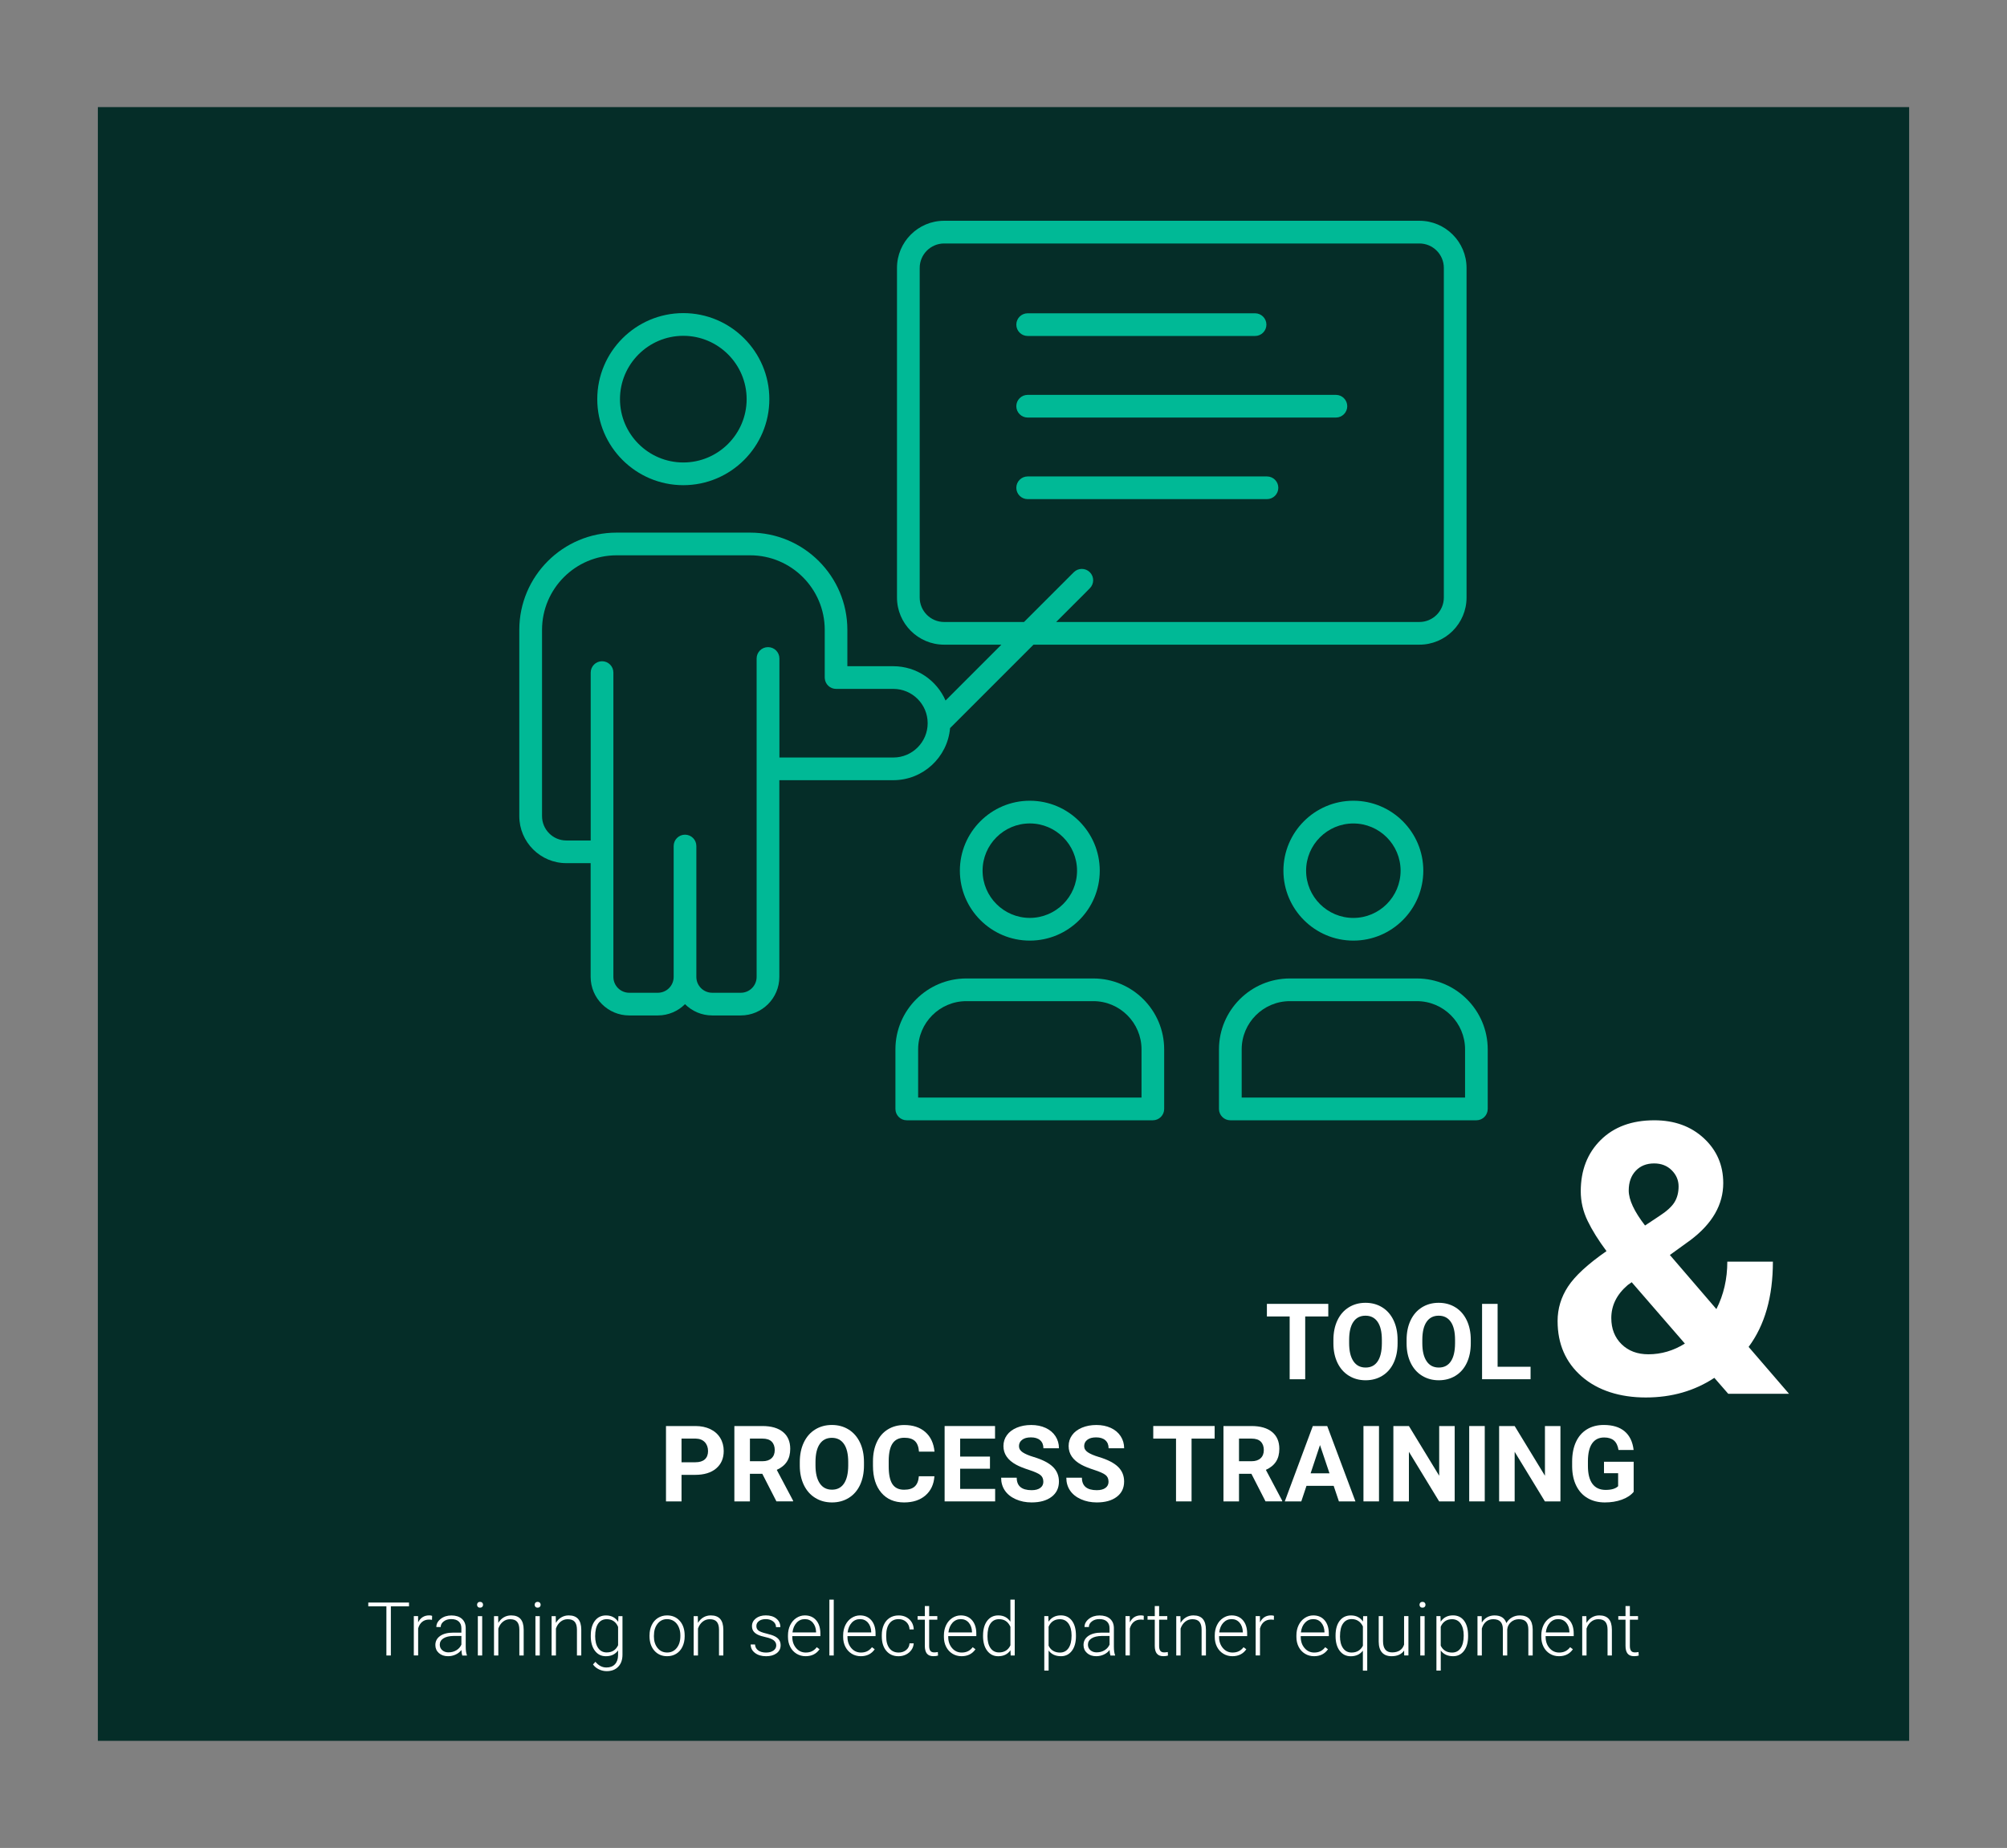 <svg xmlns="http://www.w3.org/2000/svg" id="Ebene_1" data-name="Ebene 1" viewBox="0 0 755.53 695.68"><rect x="0" y="0" width="755.53" height="695.68" fill="#808080" stroke="none"/><defs><style>      .cls-1 {        fill: #052d28;      }      .cls-2 {        fill: #fff;      }      .cls-3 {        fill: #00b996;        fill-rule: evenodd;      }    </style></defs><rect class="cls-1" x="36.84" y="40.32" width="681.85" height="615.03"></rect><path class="cls-3" d="M357.64,274.11l31.42-31.42h145.28c9.78,0,17.74-7.95,17.74-17.74v-124.09c0-9.78-7.96-17.75-17.74-17.75h-178.93c-9.78,0-17.74,7.96-17.74,17.75v124.09c0,9.78,7.96,17.74,17.74,17.74h21.56l-21.02,21.03c-3.31-7.59-10.88-12.92-19.68-12.92h-17.28v-13.69c0-20.18-16.42-36.6-36.6-36.6h-50.3c-20.18,0-36.6,16.42-36.6,36.6v70.13c0,9.76,7.94,17.7,17.7,17.7h9.16v42.82c0,8,6.51,14.51,14.51,14.51h10.78c3.99,0,7.6-1.62,10.23-4.24,2.63,2.62,6.24,4.24,10.23,4.24h10.78c8,0,14.5-6.51,14.5-14.5v-74.06h42.9c11.2,0,20.43-8.64,21.37-19.61h-.01ZM355.41,234.15c-5.07,0-9.19-4.13-9.19-9.2v-124.09c0-5.07,4.12-9.2,9.19-9.2h178.93c5.07,0,9.19,4.12,9.19,9.2v124.09c0,5.07-4.13,9.2-9.19,9.2h-136.75l12.68-12.68c1.67-1.67,1.67-4.37,0-6.05-1.67-1.67-4.37-1.67-6.05,0l-18.73,18.73h-30.1.02ZM289.1,243.62c-2.36,0-4.27,1.92-4.27,4.27v119.88c0,3.29-2.67,5.96-5.95,5.96h-10.78c-3.29,0-5.96-2.67-5.96-5.96v-49.28c0-2.36-1.91-4.27-4.27-4.27s-4.27,1.92-4.27,4.27v49.28c0,3.29-2.67,5.96-5.95,5.96h-10.78c-3.29,0-5.96-2.67-5.96-5.96v-114.57c0-2.36-1.91-4.27-4.27-4.27s-4.27,1.92-4.27,4.27v63.21h-9.16c-5.05,0-9.16-4.11-9.16-9.17v-37.8h0v-32.33c0-15.47,12.58-28.06,28.06-28.06h50.3c15.47,0,28.06,12.58,28.06,28.06v17.96h0c0,.11,0,.21.02.32.16,2.21,2,3.95,4.25,3.95h21.57c7.11,0,12.9,5.78,12.91,12.89v.05c-.01,7.1-5.8,12.89-12.91,12.89h-42.9v-37.28c0-2.36-1.92-4.27-4.27-4.27h-.04Z"></path><path class="cls-3" d="M257.23,182.65c17.86,0,32.39-14.53,32.39-32.39s-14.53-32.39-32.39-32.39-32.39,14.53-32.39,32.39,14.53,32.39,32.39,32.39h0ZM257.23,126.42c13.15,0,23.84,10.7,23.84,23.84s-10.7,23.84-23.84,23.84-23.84-10.7-23.84-23.84,10.7-23.84,23.84-23.84Z"></path><path class="cls-3" d="M411.56,368.35h-47.79c-14.72,0-26.69,11.97-26.69,26.69v22.43c0,2.36,1.91,4.27,4.27,4.27h92.63c2.36,0,4.27-1.92,4.27-4.27v-22.43c0-14.72-11.97-26.69-26.69-26.69h0ZM429.71,413.19h-84.08v-18.15c0-10.01,8.14-18.15,18.15-18.15h47.79c10.01,0,18.15,8.15,18.15,18.15v18.15h-.01Z"></path><path class="cls-3" d="M361.34,327.77c0,14.51,11.81,26.33,26.33,26.33s26.33-11.81,26.33-26.33-11.81-26.33-26.33-26.33-26.33,11.81-26.33,26.33ZM405.45,327.77c0,9.81-7.98,17.78-17.78,17.78s-17.78-7.98-17.78-17.78,7.98-17.78,17.78-17.78,17.78,7.98,17.78,17.78Z"></path><path class="cls-3" d="M533.36,368.35h-47.79c-14.72,0-26.69,11.97-26.69,26.69v22.43c0,2.36,1.92,4.27,4.27,4.27h92.63c2.36,0,4.27-1.92,4.27-4.27v-22.43c0-14.72-11.97-26.69-26.69-26.69ZM551.51,413.19h-84.08v-18.15c0-10.01,8.14-18.15,18.15-18.15h47.79c10.01,0,18.15,8.15,18.15,18.15v18.15h-.01Z"></path><path class="cls-3" d="M509.47,301.44c-14.52,0-26.33,11.81-26.33,26.33s11.81,26.33,26.33,26.33,26.33-11.81,26.33-26.33-11.81-26.33-26.33-26.33ZM509.47,345.56c-9.81,0-17.79-7.98-17.79-17.78s7.98-17.78,17.79-17.78,17.78,7.98,17.78,17.78-7.98,17.78-17.78,17.78Z"></path><path class="cls-3" d="M386.86,126.48h85.61c2.36,0,4.27-1.92,4.27-4.27s-1.92-4.27-4.27-4.27h-85.61c-2.36,0-4.27,1.92-4.27,4.27s1.91,4.27,4.27,4.27Z"></path><path class="cls-3" d="M386.86,157.19h116.04c2.36,0,4.27-1.92,4.27-4.27s-1.92-4.27-4.27-4.27h-116.04c-2.36,0-4.27,1.92-4.27,4.27s1.91,4.27,4.27,4.27Z"></path><path class="cls-3" d="M481.22,183.63c0-2.36-1.91-4.27-4.27-4.27h-90.09c-2.36,0-4.27,1.92-4.27,4.27s1.91,4.27,4.27,4.27h90.09c2.36,0,4.27-1.92,4.27-4.27Z"></path><path class="cls-2" d="M586.35,497.35c0-4.7,1.31-9.04,3.94-13.04s7.45-8.44,14.47-13.32c-3.02-4.04-5.4-7.85-7.11-11.4-1.72-3.56-2.58-7.27-2.58-11.13,0-7.9,2.5-14.33,7.5-19.29,5-4.95,11.73-7.43,20.19-7.43,7.58,0,13.8,2.26,18.66,6.77,4.86,4.51,7.29,10.14,7.29,16.88,0,8.09-4.09,15.23-12.28,21.41l-7.81,5.65,17.51,20.37c2.74-5.39,4.11-11.35,4.11-17.86h17.16c0,13.21-3.05,23.9-9.14,32.09l15.21,17.65h-22.88l-5.23-6c-7.49,4.93-16.09,7.39-25.81,7.39s-18.09-2.64-24.13-7.92c-6.04-5.28-9.07-12.22-9.07-20.82h0ZM620.53,509.83c4.84,0,9.42-1.34,13.74-4.03l-20.02-23.1-1.47,1.04c-4.14,3.52-6.21,7.68-6.21,12.45,0,4.04,1.29,7.32,3.87,9.85,2.58,2.53,5.94,3.79,10.08,3.79h.01ZM613.13,448.17c0,3.49,2.05,7.88,6.14,13.18l5.37-3.56c2.74-1.77,4.64-3.49,5.69-5.16,1.04-1.67,1.57-3.67,1.57-6s-.86-4.35-2.58-6.07c-1.72-1.72-3.93-2.58-6.63-2.58-2.88,0-5.2.93-6.94,2.79s-2.62,4.32-2.62,7.39h0Z"></path><g><path class="cls-2" d="M256.56,555.21v10h-5.85v-28.37h11.07c2.13,0,4,.39,5.62,1.17,1.62.78,2.86,1.89,3.73,3.32s1.31,3.07,1.31,4.9c0,2.78-.95,4.97-2.85,6.58-1.9,1.61-4.54,2.41-7.9,2.41h-5.12ZM256.56,550.48h5.22c1.55,0,2.72-.36,3.54-1.09.81-.73,1.22-1.77,1.22-3.12s-.41-2.51-1.23-3.37c-.82-.86-1.95-1.3-3.39-1.33h-5.36v8.91Z"></path><path class="cls-2" d="M286.96,554.82h-4.66v10.39h-5.85v-28.37h10.54c3.35,0,5.94.75,7.76,2.24,1.82,1.49,2.73,3.61,2.73,6.33,0,1.94-.42,3.55-1.26,4.84-.84,1.29-2.11,2.32-3.81,3.09l6.14,11.59v.27h-6.27l-5.32-10.39ZM282.31,550.09h4.72c1.47,0,2.6-.37,3.41-1.12s1.21-1.78,1.21-3.09-.38-2.39-1.14-3.16-1.93-1.15-3.5-1.15h-4.7v8.52Z"></path><path class="cls-2" d="M325.24,551.67c0,2.79-.49,5.24-1.48,7.35s-2.4,3.73-4.24,4.87c-1.84,1.14-3.95,1.71-6.32,1.71s-4.45-.57-6.29-1.7c-1.84-1.13-3.27-2.74-4.29-4.84-1.01-2.1-1.53-4.51-1.54-7.24v-1.4c0-2.79.5-5.25,1.51-7.38,1.01-2.12,2.43-3.75,4.27-4.89,1.84-1.14,3.94-1.71,6.3-1.71s4.47.57,6.3,1.71c1.84,1.14,3.26,2.77,4.27,4.89s1.51,4.58,1.51,7.36v1.27ZM319.31,550.38c0-2.97-.53-5.24-1.6-6.78-1.07-1.55-2.59-2.32-4.56-2.32s-3.48.76-4.54,2.29c-1.07,1.53-1.6,3.76-1.62,6.71v1.38c0,2.9.53,5.14,1.6,6.74,1.06,1.6,2.6,2.4,4.6,2.4s3.47-.77,4.52-2.31c1.05-1.54,1.58-3.78,1.6-6.73v-1.38Z"></path><path class="cls-2" d="M351.76,555.76c-.22,3.05-1.35,5.46-3.38,7.21-2.03,1.75-4.71,2.63-8.04,2.63-3.64,0-6.5-1.22-8.58-3.67-2.08-2.45-3.13-5.81-3.13-10.08v-1.73c0-2.73.48-5.13,1.44-7.21.96-2.08,2.33-3.67,4.12-4.78,1.79-1.11,3.86-1.67,6.23-1.67,3.27,0,5.91.88,7.91,2.63,2,1.75,3.16,4.22,3.47,7.39h-5.85c-.14-1.83-.65-3.16-1.53-3.99s-2.21-1.24-4-1.24c-1.95,0-3.41.7-4.38,2.09s-1.46,3.56-1.49,6.5v2.14c0,3.07.46,5.31,1.39,6.72s2.39,2.12,4.39,2.12c1.81,0,3.15-.41,4.04-1.24.89-.83,1.4-2.1,1.53-3.83h5.85Z"></path><path class="cls-2" d="M372.67,552.91h-11.22v7.6h13.17v4.7h-19.02v-28.37h18.98v4.74h-13.13v6.76h11.22v4.58Z"></path><path class="cls-2" d="M392.76,557.77c0-1.1-.39-1.95-1.17-2.54s-2.18-1.21-4.21-1.87c-2.03-.66-3.63-1.3-4.81-1.94-3.22-1.74-4.83-4.09-4.83-7.04,0-1.53.43-2.9,1.3-4.1.86-1.2,2.1-2.14,3.72-2.82,1.62-.68,3.43-1.01,5.45-1.01s3.83.37,5.42,1.1c1.58.73,2.82,1.77,3.69,3.11.88,1.34,1.32,2.86,1.32,4.56h-5.85c0-1.3-.41-2.31-1.23-3.03-.82-.72-1.97-1.08-3.45-1.08s-2.54.3-3.33.91c-.79.6-1.19,1.4-1.19,2.39,0,.92.46,1.7,1.39,2.32.93.62,2.3,1.21,4.1,1.75,3.33,1,5.75,2.24,7.27,3.72,1.52,1.48,2.28,3.33,2.28,5.53,0,2.46-.93,4.38-2.79,5.78s-4.36,2.09-7.5,2.09c-2.18,0-4.17-.4-5.96-1.2-1.79-.8-3.16-1.89-4.1-3.28-.94-1.39-1.41-3-1.41-4.83h5.87c0,3.13,1.87,4.7,5.61,4.7,1.39,0,2.48-.28,3.25-.85.78-.56,1.17-1.35,1.17-2.37Z"></path><path class="cls-2" d="M417.3,557.77c0-1.1-.39-1.95-1.17-2.54s-2.18-1.21-4.21-1.87c-2.03-.66-3.63-1.3-4.81-1.94-3.22-1.74-4.83-4.09-4.83-7.04,0-1.53.43-2.9,1.3-4.1.86-1.2,2.1-2.14,3.72-2.82,1.62-.68,3.43-1.01,5.45-1.01s3.83.37,5.42,1.1c1.58.73,2.82,1.77,3.69,3.11.88,1.34,1.32,2.86,1.32,4.56h-5.85c0-1.3-.41-2.31-1.23-3.03-.82-.72-1.97-1.08-3.45-1.08s-2.54.3-3.33.91c-.79.6-1.19,1.4-1.19,2.39,0,.92.46,1.7,1.39,2.32.93.62,2.3,1.21,4.1,1.75,3.33,1,5.75,2.24,7.27,3.72,1.52,1.48,2.28,3.33,2.28,5.53,0,2.46-.93,4.38-2.79,5.78s-4.36,2.09-7.5,2.09c-2.18,0-4.17-.4-5.96-1.2-1.79-.8-3.16-1.89-4.1-3.28-.94-1.39-1.41-3-1.41-4.83h5.87c0,3.13,1.87,4.7,5.61,4.7,1.39,0,2.48-.28,3.25-.85.78-.56,1.17-1.35,1.17-2.37Z"></path><path class="cls-2" d="M457.25,541.57h-8.69v23.64h-5.85v-23.64h-8.57v-4.74h23.11v4.74Z"></path><path class="cls-2" d="M471.08,554.82h-4.66v10.39h-5.85v-28.37h10.54c3.35,0,5.94.75,7.76,2.24,1.82,1.49,2.73,3.61,2.73,6.33,0,1.94-.42,3.55-1.26,4.84-.84,1.29-2.11,2.32-3.81,3.09l6.14,11.59v.27h-6.27l-5.32-10.39ZM466.42,550.09h4.72c1.47,0,2.6-.37,3.41-1.12s1.21-1.78,1.21-3.09-.38-2.39-1.14-3.16-1.93-1.15-3.5-1.15h-4.7v8.52Z"></path><path class="cls-2" d="M502.07,559.36h-10.25l-1.95,5.85h-6.22l10.56-28.37h5.42l10.62,28.37h-6.22l-1.97-5.85ZM493.39,554.63h7.09l-3.57-10.62-3.53,10.62Z"></path><path class="cls-2" d="M519.12,565.21h-5.85v-28.37h5.85v28.37Z"></path><path class="cls-2" d="M547.61,565.21h-5.85l-11.38-18.67v18.67h-5.85v-28.37h5.85l11.4,18.71v-18.71h5.83v28.37Z"></path><path class="cls-2" d="M558.93,565.21h-5.85v-28.37h5.85v28.37Z"></path><path class="cls-2" d="M587.42,565.21h-5.85l-11.38-18.67v18.67h-5.85v-28.37h5.85l11.4,18.71v-18.71h5.83v28.37Z"></path><path class="cls-2" d="M614.98,561.63c-1.05,1.26-2.54,2.24-4.46,2.93-1.92.7-4.05,1.04-6.39,1.04-2.46,0-4.61-.54-6.46-1.61-1.85-1.07-3.28-2.63-4.29-4.67-1.01-2.04-1.52-4.44-1.55-7.19v-1.93c0-2.83.48-5.28,1.43-7.36.96-2.07,2.33-3.66,4.13-4.75,1.8-1.1,3.91-1.65,6.32-1.65,3.37,0,6,.8,7.89,2.41s3.02,3.94,3.37,7h-5.69c-.26-1.62-.83-2.81-1.72-3.57-.89-.75-2.12-1.13-3.67-1.13-1.99,0-3.5.75-4.54,2.24-1.04,1.49-1.57,3.72-1.58,6.67v1.81c0,2.98.57,5.22,1.7,6.74,1.13,1.52,2.79,2.28,4.97,2.28s3.76-.47,4.7-1.4v-4.89h-5.32v-4.31h11.17v11.32Z"></path></g><g><path class="cls-2" d="M153.97,604.71h-6.83v18.51h-1.68v-18.51h-6.82v-1.42h15.33v1.42Z"></path><path class="cls-2" d="M162.62,609.8c-.35-.06-.72-.1-1.11-.1-1.02,0-1.89.29-2.59.86s-1.21,1.4-1.51,2.48v10.17h-1.63v-14.81h1.6l.03,2.35c.87-1.75,2.26-2.63,4.18-2.63.46,0,.82.06,1.08.18l-.04,1.49Z"></path><path class="cls-2" d="M174.02,623.22c-.17-.47-.27-1.15-.32-2.07-.58.75-1.31,1.33-2.2,1.73-.89.41-1.83.61-2.83.61-1.42,0-2.58-.4-3.46-1.19-.88-.79-1.32-1.8-1.32-3.01,0-1.44.6-2.58,1.8-3.42s2.87-1.26,5.02-1.26h2.97v-1.68c0-1.06-.33-1.89-.98-2.5-.65-.61-1.6-.91-2.85-.91-1.14,0-2.09.29-2.83.88-.75.58-1.12,1.29-1.12,2.11h-1.64c0-1.19.55-2.21,1.64-3.07,1.09-.86,2.44-1.29,4.04-1.29s2.96.41,3.91,1.24c.95.83,1.44,1.98,1.47,3.46v7.01c0,1.43.15,2.51.45,3.22v.16h-1.75ZM168.87,622.04c1.09,0,2.07-.26,2.94-.79.86-.53,1.49-1.24,1.88-2.12v-3.26h-2.93c-1.63.02-2.91.32-3.83.9-.92.58-1.38,1.38-1.38,2.39,0,.83.31,1.52.92,2.07.62.55,1.42.82,2.4.82Z"></path><path class="cls-2" d="M179.59,604.13c0-.31.1-.57.3-.78.2-.21.47-.32.82-.32s.62.11.83.32c.21.21.31.47.31.78s-.1.57-.31.78c-.21.21-.48.31-.83.31s-.62-.1-.82-.31c-.2-.21-.3-.47-.3-.78ZM181.52,623.22h-1.64v-14.81h1.64v14.81Z"></path><path class="cls-2" d="M187.53,608.41l.05,2.53c.56-.91,1.25-1.61,2.08-2.09.83-.48,1.75-.72,2.75-.72,1.59,0,2.77.45,3.55,1.34.78.89,1.17,2.24,1.18,4.03v9.72h-1.63v-9.73c0-1.32-.29-2.31-.84-2.96-.55-.65-1.44-.97-2.65-.97-1.01,0-1.91.32-2.69.95-.78.63-1.36,1.49-1.73,2.57v10.14h-1.63v-14.81h1.56Z"></path><path class="cls-2" d="M201.27,604.13c0-.31.1-.57.3-.78.2-.21.47-.32.82-.32s.62.11.83.32c.21.21.31.47.31.78s-.1.57-.31.78c-.21.21-.48.31-.83.31s-.62-.1-.82-.31c-.2-.21-.3-.47-.3-.78ZM203.2,623.22h-1.64v-14.81h1.64v14.81Z"></path><path class="cls-2" d="M209.21,608.41l.05,2.53c.56-.91,1.25-1.61,2.08-2.09.83-.48,1.75-.72,2.75-.72,1.59,0,2.77.45,3.55,1.34.78.89,1.17,2.24,1.18,4.03v9.72h-1.63v-9.73c0-1.32-.29-2.31-.84-2.96-.55-.65-1.44-.97-2.65-.97-1.01,0-1.91.32-2.69.95-.78.63-1.36,1.49-1.73,2.57v10.14h-1.63v-14.81h1.56Z"></path><path class="cls-2" d="M222.4,615.68c0-2.32.51-4.16,1.54-5.51,1.03-1.36,2.42-2.03,4.18-2.03,2.02,0,3.55.8,4.6,2.41l.08-2.14h1.53v14.51c0,1.91-.53,3.42-1.6,4.53-1.07,1.11-2.51,1.67-4.34,1.67-1.03,0-2.01-.23-2.95-.69s-1.67-1.07-2.21-1.84l.92-.99c1.16,1.42,2.54,2.14,4.13,2.14,1.37,0,2.44-.4,3.2-1.21.77-.81,1.16-1.93,1.19-3.36v-1.86c-1.05,1.46-2.58,2.19-4.59,2.19-1.72,0-3.09-.68-4.13-2.05-1.04-1.37-1.56-3.22-1.56-5.54v-.22ZM224.05,615.96c0,1.89.38,3.38,1.14,4.47.76,1.09,1.83,1.64,3.2,1.64,2.02,0,3.45-.9,4.29-2.71v-6.89c-.38-.95-.94-1.67-1.66-2.17-.72-.5-1.59-.75-2.6-.75-1.38,0-2.45.54-3.22,1.62-.77,1.08-1.15,2.68-1.15,4.78Z"></path><path class="cls-2" d="M244.52,615.59c0-1.42.28-2.71.83-3.85.55-1.14,1.33-2.03,2.34-2.66,1.01-.63,2.15-.95,3.43-.95,1.97,0,3.57.69,4.79,2.07,1.22,1.38,1.83,3.21,1.83,5.5v.34c0,1.43-.28,2.72-.83,3.87-.55,1.15-1.33,2.03-2.33,2.65-1,.62-2.15.93-3.44.93-1.96,0-3.56-.69-4.79-2.07-1.23-1.38-1.84-3.21-1.84-5.5v-.33ZM246.16,616.04c0,1.77.46,3.22,1.38,4.36.92,1.14,2.12,1.7,3.61,1.7s2.68-.57,3.59-1.7c.92-1.14,1.38-2.63,1.38-4.5v-.31c0-1.13-.21-2.17-.63-3.11-.42-.94-1.01-1.67-1.77-2.18s-1.62-.77-2.6-.77c-1.46,0-2.65.57-3.57,1.72s-1.38,2.64-1.38,4.5v.3Z"></path><path class="cls-2" d="M262.69,608.41l.05,2.53c.56-.91,1.25-1.61,2.08-2.09.83-.48,1.75-.72,2.75-.72,1.59,0,2.77.45,3.55,1.34.78.89,1.17,2.24,1.18,4.03v9.72h-1.63v-9.73c0-1.32-.29-2.31-.84-2.96-.55-.65-1.44-.97-2.65-.97-1.01,0-1.91.32-2.69.95-.78.63-1.36,1.49-1.73,2.57v10.14h-1.63v-14.81h1.56Z"></path><path class="cls-2" d="M292.22,619.45c0-.81-.33-1.46-.98-1.96-.65-.49-1.64-.88-2.95-1.16-1.31-.28-2.33-.6-3.06-.96-.73-.36-1.26-.8-1.62-1.32-.35-.52-.53-1.15-.53-1.89,0-1.17.49-2.13,1.46-2.9.98-.76,2.23-1.14,3.75-1.14,1.65,0,2.98.41,3.98,1.23,1,.82,1.5,1.88,1.5,3.2h-1.64c0-.87-.36-1.59-1.09-2.16-.73-.57-1.64-.86-2.74-.86s-1.94.24-2.59.72c-.65.48-.98,1.1-.98,1.87s.27,1.31.81,1.72,1.53.78,2.97,1.12,2.51.7,3.23,1.08c.72.38,1.25.84,1.6,1.38.35.54.52,1.19.52,1.96,0,1.25-.5,2.25-1.51,3s-2.33,1.12-3.95,1.12c-1.73,0-3.12-.42-4.2-1.25s-1.61-1.89-1.61-3.17h1.64c.06.96.47,1.71,1.21,2.24.74.53,1.73.8,2.95.8,1.14,0,2.06-.25,2.77-.75.7-.5,1.05-1.14,1.05-1.9Z"></path><path class="cls-2" d="M303.28,623.49c-1.26,0-2.4-.31-3.42-.93-1.02-.62-1.81-1.49-2.38-2.59-.57-1.11-.85-2.35-.85-3.73v-.59c0-1.42.28-2.71.83-3.85.55-1.14,1.32-2.04,2.31-2.69s2.05-.98,3.2-.98c1.8,0,3.22.61,4.28,1.84,1.05,1.23,1.58,2.9,1.58,5.03v.92h-10.57v.31c0,1.68.48,3.08,1.44,4.2s2.17,1.68,3.63,1.68c.88,0,1.65-.16,2.32-.48s1.28-.83,1.83-1.53l1.03.78c-1.21,1.74-2.95,2.61-5.24,2.61ZM302.98,609.53c-1.23,0-2.27.45-3.11,1.36s-1.36,2.12-1.54,3.64h8.88v-.18c-.05-1.42-.45-2.58-1.22-3.48-.77-.89-1.77-1.34-3.01-1.34Z"></path><path class="cls-2" d="M313.86,623.22h-1.64v-21.03h1.64v21.03Z"></path><path class="cls-2" d="M324.05,623.49c-1.26,0-2.4-.31-3.42-.93-1.02-.62-1.81-1.49-2.38-2.59-.57-1.11-.85-2.35-.85-3.73v-.59c0-1.42.28-2.71.83-3.85.55-1.14,1.32-2.04,2.31-2.69s2.05-.98,3.2-.98c1.8,0,3.22.61,4.28,1.84,1.05,1.23,1.58,2.9,1.58,5.03v.92h-10.57v.31c0,1.68.48,3.08,1.44,4.2s2.17,1.68,3.63,1.68c.88,0,1.65-.16,2.32-.48s1.28-.83,1.83-1.53l1.03.78c-1.21,1.74-2.95,2.61-5.24,2.61ZM323.74,609.53c-1.23,0-2.27.45-3.11,1.36s-1.36,2.12-1.54,3.64h8.88v-.18c-.05-1.42-.45-2.58-1.22-3.48-.77-.89-1.77-1.34-3.01-1.34Z"></path><path class="cls-2" d="M338.27,622.11c1.14,0,2.1-.32,2.87-.96s1.19-1.48,1.25-2.5h1.57c-.05.9-.33,1.73-.85,2.47-.52.74-1.21,1.33-2.07,1.75-.86.42-1.79.63-2.77.63-1.94,0-3.48-.67-4.62-2.03-1.14-1.35-1.7-3.17-1.7-5.45v-.49c0-1.46.25-2.75.77-3.87.51-1.12,1.24-1.99,2.2-2.6.95-.61,2.07-.92,3.35-.92,1.62,0,2.96.48,4.02,1.45,1.05.97,1.62,2.24,1.69,3.82h-1.57c-.07-1.16-.49-2.09-1.25-2.81-.76-.71-1.72-1.07-2.88-1.07-1.48,0-2.63.53-3.44,1.6-.82,1.07-1.23,2.57-1.23,4.49v.48c0,1.89.41,3.36,1.23,4.42.82,1.06,1.97,1.59,3.46,1.59Z"></path><path class="cls-2" d="M349.78,604.61v3.79h3.07v1.34h-3.07v9.88c0,.82.15,1.43.45,1.84s.79.6,1.49.6c.27,0,.72-.04,1.33-.14l.07,1.33c-.43.15-1.01.23-1.75.23-1.12,0-1.94-.33-2.45-.98s-.77-1.61-.77-2.88v-9.88h-2.72v-1.34h2.72v-3.79h1.64Z"></path><path class="cls-2" d="M361.98,623.49c-1.26,0-2.4-.31-3.42-.93-1.02-.62-1.81-1.49-2.38-2.59-.57-1.11-.85-2.35-.85-3.73v-.59c0-1.42.28-2.71.83-3.85.55-1.14,1.32-2.04,2.31-2.69s2.05-.98,3.2-.98c1.8,0,3.22.61,4.28,1.84,1.05,1.23,1.58,2.9,1.58,5.03v.92h-10.57v.31c0,1.68.48,3.08,1.44,4.2s2.17,1.68,3.63,1.68c.88,0,1.65-.16,2.32-.48s1.28-.83,1.83-1.53l1.03.78c-1.21,1.74-2.95,2.61-5.24,2.61ZM361.68,609.53c-1.23,0-2.27.45-3.11,1.36s-1.36,2.12-1.54,3.64h8.88v-.18c-.05-1.42-.45-2.58-1.22-3.48-.77-.89-1.77-1.34-3.01-1.34Z"></path><path class="cls-2" d="M370.07,615.68c0-2.3.51-4.13,1.54-5.5,1.03-1.36,2.42-2.05,4.18-2.05,2,0,3.52.79,4.57,2.37v-8.31h1.63v21.03h-1.53l-.07-1.97c-1.05,1.5-2.59,2.25-4.63,2.25-1.71,0-3.08-.69-4.13-2.06-1.04-1.37-1.57-3.23-1.57-5.57v-.19ZM371.73,615.96c0,1.89.38,3.38,1.14,4.47.76,1.09,1.83,1.64,3.2,1.64,2.02,0,3.45-.89,4.3-2.67v-6.96c-.85-1.93-2.27-2.89-4.27-2.89-1.38,0-2.45.54-3.22,1.62-.77,1.08-1.15,2.68-1.15,4.78Z"></path><path class="cls-2" d="M405.04,615.96c0,2.31-.51,4.14-1.53,5.5-1.02,1.35-2.39,2.03-4.11,2.03-2.03,0-3.58-.71-4.65-2.14v7.56h-1.63v-20.51h1.52l.08,2.09c1.07-1.58,2.62-2.37,4.64-2.37,1.77,0,3.16.67,4.17,2.01,1.01,1.34,1.51,3.2,1.51,5.59v.23ZM403.39,615.68c0-1.89-.39-3.38-1.16-4.48-.78-1.1-1.86-1.64-3.24-1.64-1,0-1.87.24-2.59.73-.72.48-1.27,1.19-1.66,2.11v7.11c.39.85.95,1.5,1.68,1.94s1.59.67,2.59.67c1.38,0,2.45-.55,3.22-1.65.77-1.1,1.16-2.69,1.16-4.78Z"></path><path class="cls-2" d="M418.02,623.22c-.17-.47-.27-1.15-.32-2.07-.57.75-1.31,1.33-2.2,1.73-.89.41-1.83.61-2.83.61-1.42,0-2.58-.4-3.46-1.19s-1.32-1.8-1.32-3.01c0-1.44.6-2.58,1.8-3.42,1.2-.84,2.87-1.26,5.02-1.26h2.97v-1.68c0-1.06-.33-1.89-.98-2.5-.65-.61-1.6-.91-2.85-.91-1.14,0-2.09.29-2.83.88-.75.58-1.12,1.29-1.12,2.11h-1.64c0-1.19.55-2.21,1.64-3.07s2.44-1.29,4.04-1.29,2.96.41,3.91,1.24,1.44,1.98,1.47,3.46v7.01c0,1.43.15,2.51.45,3.22v.16h-1.75ZM412.87,622.04c1.1,0,2.07-.26,2.94-.79.86-.53,1.49-1.24,1.88-2.12v-3.26h-2.93c-1.63.02-2.91.32-3.83.9-.92.58-1.38,1.38-1.38,2.39,0,.83.31,1.52.92,2.07.62.55,1.42.82,2.4.82Z"></path><path class="cls-2" d="M430.53,609.8c-.35-.06-.72-.1-1.11-.1-1.02,0-1.89.29-2.59.86s-1.21,1.4-1.51,2.48v10.17h-1.63v-14.81h1.6l.03,2.35c.87-1.75,2.26-2.63,4.18-2.63.46,0,.82.06,1.08.18l-.04,1.49Z"></path><path class="cls-2" d="M436.35,604.61v3.79h3.07v1.34h-3.07v9.88c0,.82.15,1.43.45,1.84s.79.6,1.48.6c.27,0,.72-.04,1.33-.14l.07,1.33c-.43.15-1.01.23-1.75.23-1.12,0-1.94-.33-2.45-.98-.51-.65-.77-1.61-.77-2.88v-9.88h-2.72v-1.34h2.72v-3.79h1.64Z"></path><path class="cls-2" d="M444.37,608.41l.05,2.53c.56-.91,1.25-1.61,2.08-2.09.83-.48,1.75-.72,2.75-.72,1.59,0,2.77.45,3.54,1.34s1.17,2.24,1.18,4.03v9.72h-1.63v-9.73c0-1.32-.29-2.31-.84-2.96-.55-.65-1.44-.97-2.65-.97-1.01,0-1.91.32-2.69.95-.78.63-1.36,1.49-1.73,2.57v10.14h-1.63v-14.81h1.56Z"></path><path class="cls-2" d="M463.94,623.49c-1.26,0-2.4-.31-3.42-.93-1.02-.62-1.81-1.49-2.38-2.59-.57-1.11-.85-2.35-.85-3.73v-.59c0-1.42.28-2.71.83-3.85.55-1.14,1.32-2.04,2.31-2.69.98-.65,2.05-.98,3.2-.98,1.8,0,3.22.61,4.28,1.84,1.05,1.23,1.58,2.9,1.58,5.03v.92h-10.57v.31c0,1.68.48,3.08,1.44,4.2s2.17,1.68,3.63,1.68c.88,0,1.65-.16,2.32-.48.67-.32,1.28-.83,1.83-1.53l1.03.78c-1.21,1.74-2.95,2.61-5.24,2.61ZM463.64,609.53c-1.23,0-2.27.45-3.12,1.36s-1.36,2.12-1.54,3.64h8.88v-.18c-.05-1.42-.45-2.58-1.22-3.48s-1.77-1.34-3.01-1.34Z"></path><path class="cls-2" d="M479.54,609.8c-.35-.06-.72-.1-1.11-.1-1.02,0-1.89.29-2.6.86s-1.21,1.4-1.51,2.48v10.17h-1.63v-14.81h1.6l.03,2.35c.87-1.75,2.26-2.63,4.18-2.63.46,0,.82.06,1.08.18l-.04,1.49Z"></path><path class="cls-2" d="M494.68,623.49c-1.26,0-2.4-.31-3.42-.93-1.02-.62-1.81-1.49-2.38-2.59-.57-1.11-.85-2.35-.85-3.73v-.59c0-1.42.28-2.71.83-3.85.55-1.14,1.32-2.04,2.31-2.69.98-.65,2.05-.98,3.2-.98,1.8,0,3.22.61,4.28,1.84,1.05,1.23,1.58,2.9,1.58,5.03v.92h-10.57v.31c0,1.68.48,3.08,1.44,4.2s2.17,1.68,3.63,1.68c.88,0,1.65-.16,2.32-.48.67-.32,1.28-.83,1.83-1.53l1.03.78c-1.21,1.74-2.95,2.61-5.24,2.61ZM494.38,609.53c-1.23,0-2.27.45-3.12,1.36s-1.36,2.12-1.54,3.64h8.88v-.18c-.05-1.42-.45-2.58-1.22-3.48s-1.77-1.34-3.01-1.34Z"></path><path class="cls-2" d="M502.77,615.68c0-2.32.51-4.16,1.54-5.51s2.43-2.03,4.21-2.03c2,0,3.52.76,4.56,2.29l.08-2.01h1.53v20.51h-1.64v-7.53c-1.08,1.41-2.6,2.11-4.56,2.11-1.73,0-3.12-.68-4.16-2.05-1.04-1.37-1.56-3.22-1.56-5.54v-.22ZM504.43,615.96c0,1.92.39,3.42,1.16,4.51.77,1.09,1.84,1.64,3.21,1.64,1.96,0,3.38-.85,4.26-2.56v-7.26c-.41-.88-.98-1.57-1.7-2.05-.73-.48-1.57-.72-2.53-.72-1.38,0-2.46.55-3.23,1.64-.78,1.09-1.16,2.69-1.16,4.8Z"></path><path class="cls-2" d="M528.59,621.34c-.98,1.43-2.56,2.15-4.72,2.15-1.58,0-2.78-.46-3.6-1.38-.82-.92-1.24-2.27-1.26-4.07v-9.64h1.63v9.43c0,2.82,1.14,4.23,3.42,4.23s3.88-.98,4.5-2.94v-10.72h1.64v14.81h-1.59l-.03-1.88Z"></path><path class="cls-2" d="M534.37,604.13c0-.31.1-.57.3-.78.2-.21.47-.32.82-.32s.62.11.83.32.31.47.31.78-.1.57-.31.78-.48.31-.83.31-.62-.1-.82-.31c-.2-.21-.3-.47-.3-.78ZM536.3,623.22h-1.64v-14.81h1.64v14.81Z"></path><path class="cls-2" d="M552.66,615.96c0,2.31-.51,4.14-1.53,5.5-1.02,1.35-2.39,2.03-4.11,2.03-2.03,0-3.58-.71-4.65-2.14v7.56h-1.63v-20.51h1.52l.08,2.09c1.07-1.58,2.62-2.37,4.64-2.37,1.77,0,3.16.67,4.17,2.01,1.01,1.34,1.51,3.2,1.51,5.59v.23ZM551.01,615.68c0-1.89-.39-3.38-1.16-4.48-.78-1.1-1.86-1.64-3.24-1.64-1,0-1.87.24-2.59.73-.72.48-1.27,1.19-1.66,2.11v7.11c.39.85.96,1.5,1.68,1.94.73.45,1.59.67,2.59.67,1.38,0,2.45-.55,3.22-1.65.77-1.1,1.16-2.69,1.16-4.78Z"></path><path class="cls-2" d="M557.78,608.41l.05,2.41c.55-.89,1.23-1.57,2.05-2.01.82-.45,1.73-.67,2.74-.67,2.34,0,3.82.96,4.45,2.88.53-.92,1.24-1.63,2.12-2.13.88-.5,1.86-.75,2.93-.75,3.18,0,4.79,1.73,4.86,5.2v9.88h-1.64v-9.76c0-1.32-.29-2.3-.86-2.94-.56-.64-1.48-.96-2.75-.96-1.18.02-2.17.4-2.98,1.14s-1.26,1.65-1.36,2.72v9.8h-1.64v-9.88c0-1.27-.31-2.21-.9-2.84s-1.49-.94-2.72-.94c-1.03,0-1.92.29-2.66.88-.74.59-1.29,1.46-1.64,2.62v10.16h-1.64v-14.81h1.57Z"></path><path class="cls-2" d="M586.87,623.49c-1.26,0-2.4-.31-3.42-.93-1.02-.62-1.81-1.49-2.38-2.59-.57-1.11-.85-2.35-.85-3.73v-.59c0-1.42.28-2.71.83-3.85.55-1.14,1.32-2.04,2.31-2.69.99-.65,2.05-.98,3.2-.98,1.8,0,3.22.61,4.28,1.84s1.58,2.9,1.58,5.03v.92h-10.57v.31c0,1.68.48,3.08,1.45,4.2s2.17,1.68,3.63,1.68c.88,0,1.65-.16,2.32-.48.67-.32,1.28-.83,1.83-1.53l1.03.78c-1.21,1.74-2.95,2.61-5.24,2.61ZM586.57,609.53c-1.23,0-2.27.45-3.11,1.36s-1.36,2.12-1.54,3.64h8.88v-.18c-.04-1.42-.45-2.58-1.22-3.48-.77-.89-1.77-1.34-3.01-1.34Z"></path><path class="cls-2" d="M597.18,608.41l.05,2.53c.56-.91,1.25-1.61,2.08-2.09.83-.48,1.75-.72,2.75-.72,1.59,0,2.77.45,3.55,1.34.78.89,1.17,2.24,1.18,4.03v9.72h-1.63v-9.73c0-1.32-.29-2.31-.84-2.96-.55-.65-1.44-.97-2.65-.97-1.01,0-1.91.32-2.69.95-.78.63-1.36,1.49-1.73,2.57v10.14h-1.63v-14.81h1.56Z"></path><path class="cls-2" d="M613.56,604.61v3.79h3.07v1.34h-3.07v9.88c0,.82.15,1.43.45,1.84s.79.6,1.48.6c.27,0,.72-.04,1.33-.14l.07,1.33c-.43.15-1.01.23-1.75.23-1.12,0-1.94-.33-2.45-.98-.51-.65-.77-1.61-.77-2.88v-9.88h-2.72v-1.34h2.72v-3.79h1.64Z"></path></g><g><path class="cls-2" d="M500.03,495.59h-8.69v23.64h-5.85v-23.64h-8.57v-4.74h23.11v4.74Z"></path><path class="cls-2" d="M526.12,505.68c0,2.79-.49,5.24-1.48,7.35s-2.4,3.73-4.24,4.87c-1.84,1.14-3.95,1.71-6.32,1.71s-4.45-.57-6.29-1.7-3.27-2.74-4.29-4.84c-1.01-2.1-1.53-4.51-1.54-7.24v-1.4c0-2.79.5-5.25,1.51-7.38,1.01-2.12,2.43-3.75,4.27-4.89,1.84-1.14,3.94-1.71,6.3-1.71s4.47.57,6.3,1.71c1.84,1.14,3.26,2.77,4.27,4.89s1.51,4.58,1.51,7.36v1.27ZM520.2,504.4c0-2.97-.53-5.24-1.6-6.78-1.07-1.55-2.59-2.32-4.56-2.32s-3.48.76-4.54,2.29c-1.07,1.53-1.6,3.76-1.62,6.71v1.38c0,2.9.53,5.14,1.6,6.74,1.06,1.6,2.6,2.4,4.6,2.4s3.47-.77,4.52-2.31c1.05-1.54,1.58-3.78,1.6-6.73v-1.38Z"></path><path class="cls-2" d="M553.67,505.68c0,2.79-.49,5.24-1.48,7.35s-2.4,3.73-4.24,4.87c-1.84,1.14-3.95,1.71-6.32,1.71s-4.45-.57-6.29-1.7-3.27-2.74-4.29-4.84c-1.01-2.1-1.53-4.51-1.54-7.24v-1.4c0-2.79.5-5.25,1.51-7.38,1.01-2.12,2.43-3.75,4.27-4.89,1.84-1.14,3.94-1.71,6.3-1.71s4.47.57,6.3,1.71c1.84,1.14,3.26,2.77,4.27,4.89s1.51,4.58,1.51,7.36v1.27ZM547.75,504.4c0-2.97-.53-5.24-1.6-6.78-1.07-1.55-2.59-2.32-4.56-2.32s-3.48.76-4.54,2.29c-1.07,1.53-1.6,3.76-1.62,6.71v1.38c0,2.9.53,5.14,1.6,6.74,1.06,1.6,2.6,2.4,4.6,2.4s3.47-.77,4.52-2.31c1.05-1.54,1.58-3.78,1.6-6.73v-1.38Z"></path><path class="cls-2" d="M563.77,514.53h12.41v4.7h-18.26v-28.37h5.85v23.68Z"></path></g></svg>